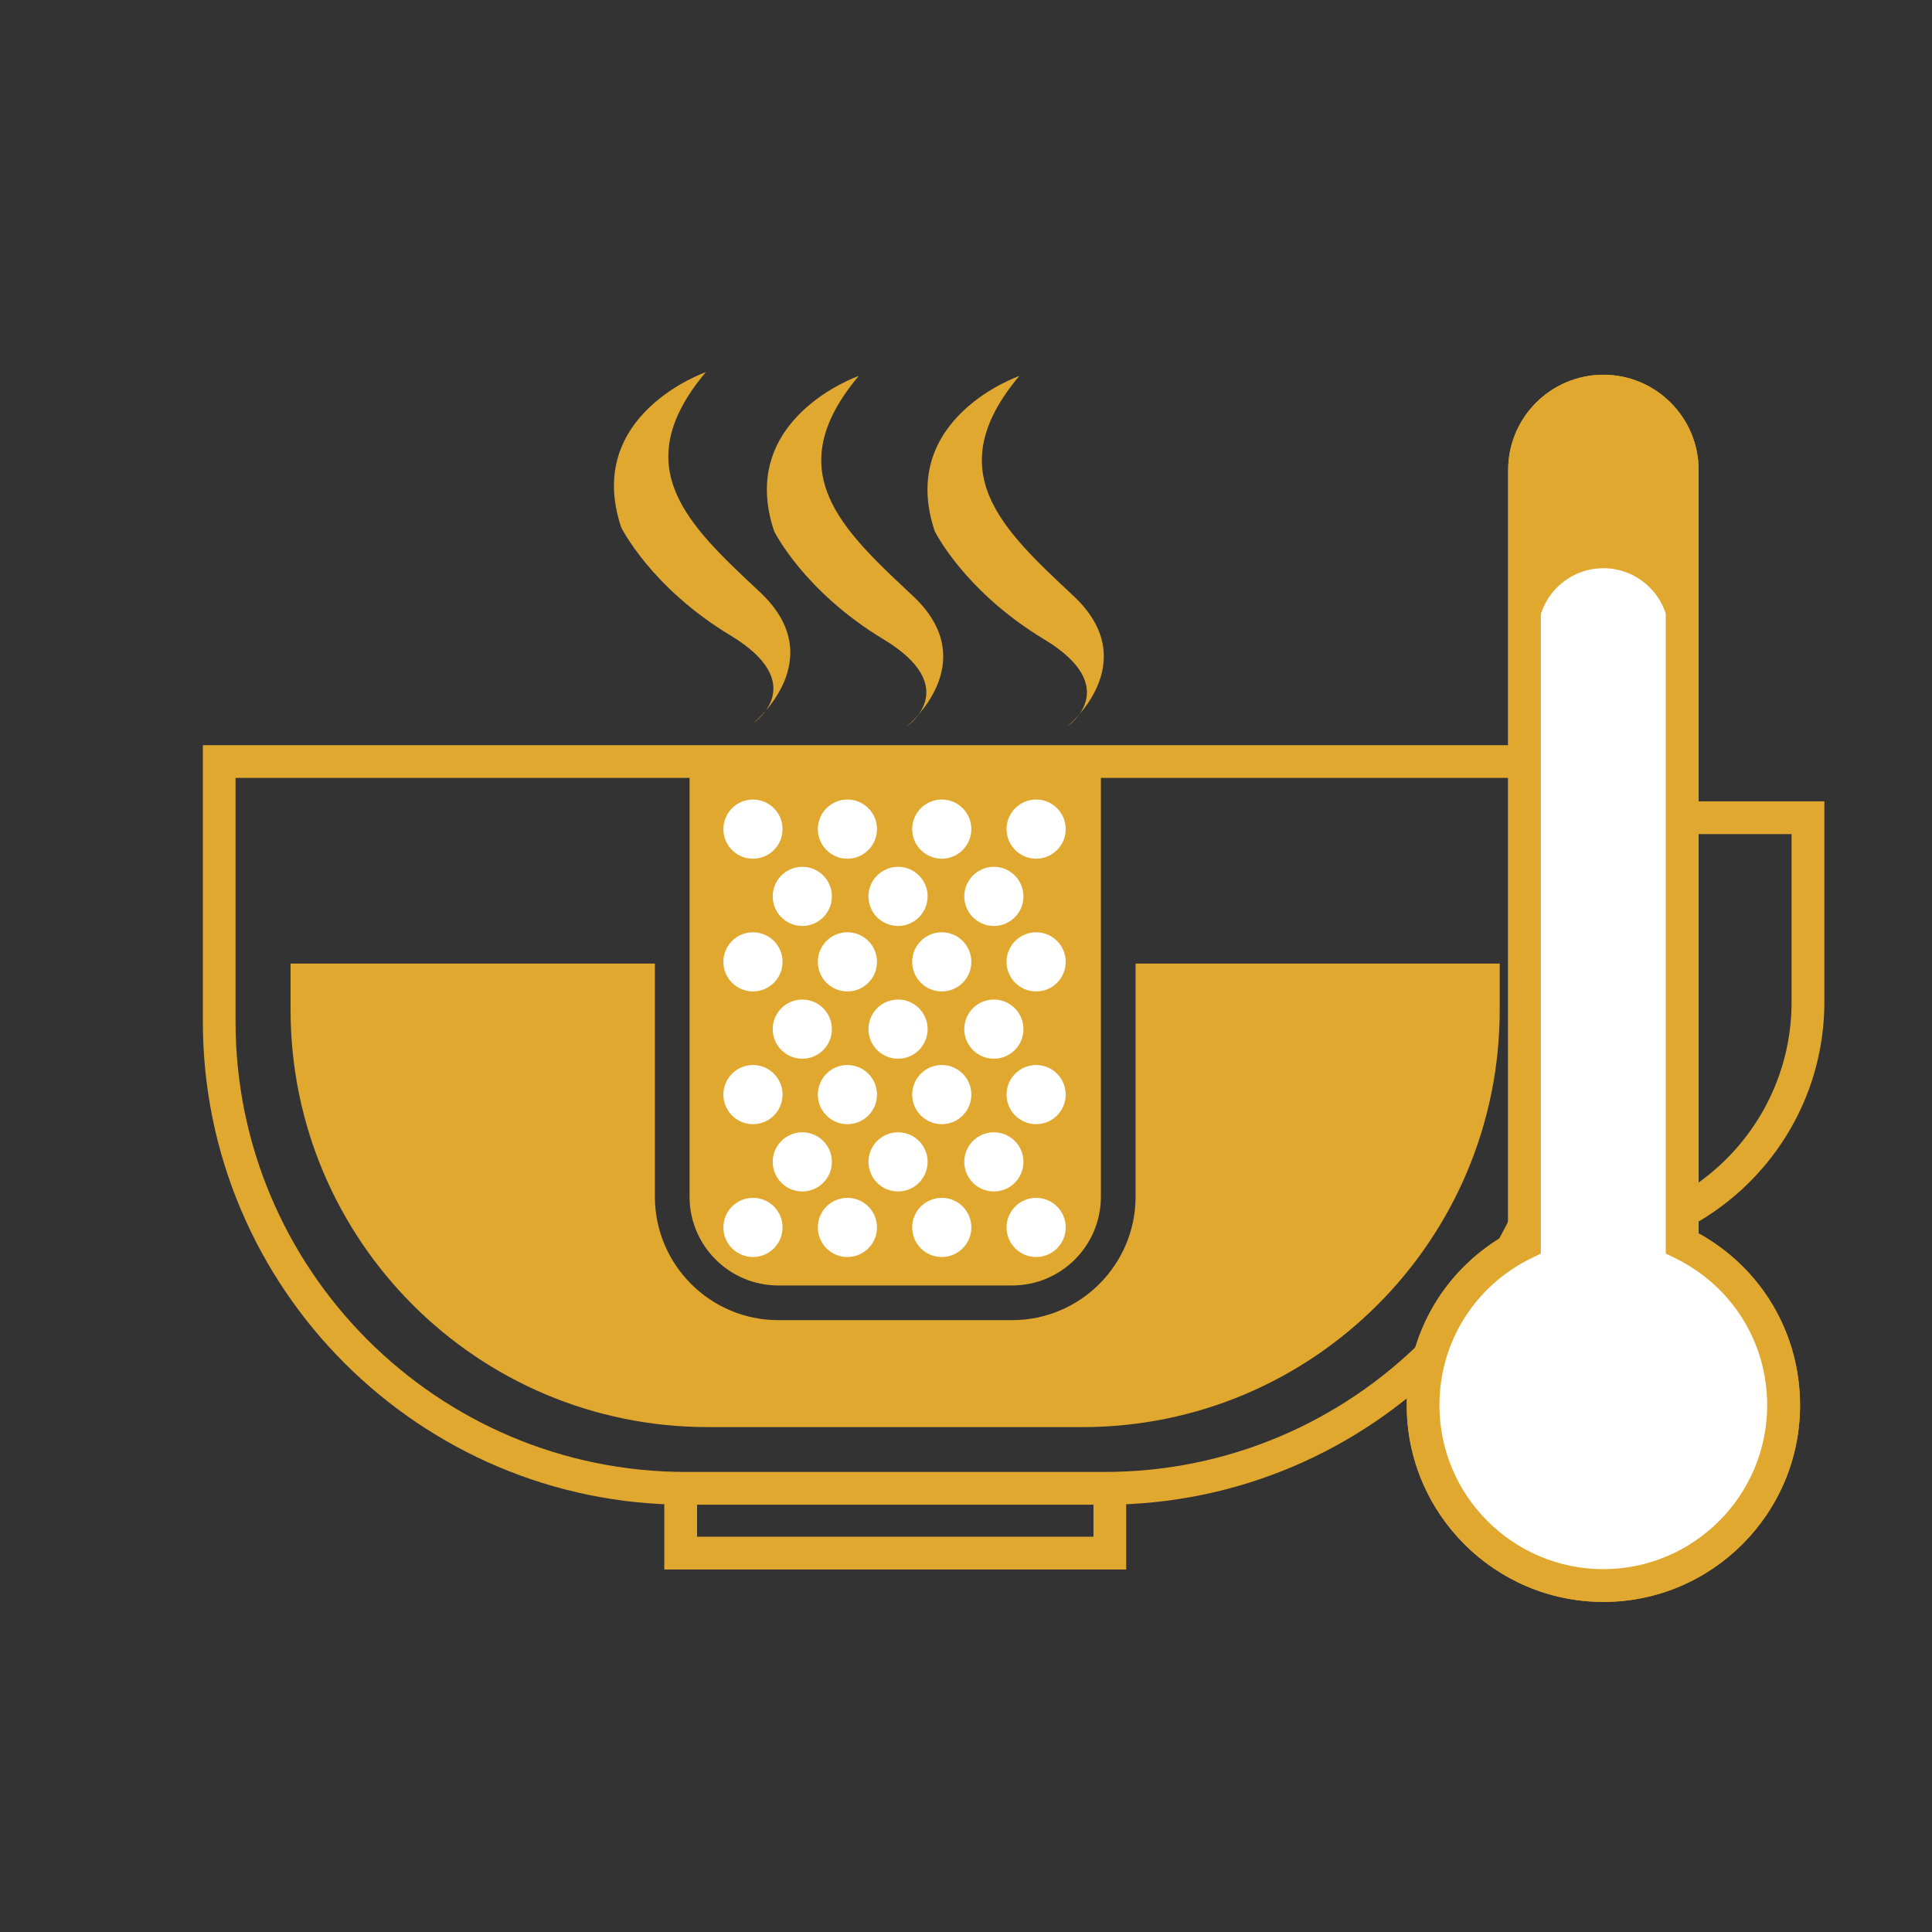 <svg viewBox="0 0 224 224" xmlns="http://www.w3.org/2000/svg" data-name="Layer 1" id="Layer_1">
  <rect x="0" y="0" width="224" height="224" fill="#333333" stroke="none"/>
  <defs>
    <style>
      .cls-1 {
        fill: #fff;
      }

      .cls-2 {
        fill: #e1a82f;
      }
    </style>
  </defs>
  <path d="M128.08,174.46h-48.56c-30.88,0-56-25.12-56-56v-32.06h160.57v32.06c0,30.88-25.12,56-56,56ZM27.31,90.19v28.26c0,28.79,23.42,52.21,52.21,52.21h48.56c28.79,0,52.21-23.42,52.21-52.21v-28.26H27.31Z" class="cls-2"></path>
  <polygon points="130.57 181.97 77.02 181.97 77.02 172.56 80.82 172.56 80.82 178.17 126.78 178.17 126.78 172.56 130.57 172.56 130.57 181.97" class="cls-2"></polygon>
  <path d="M181.98,145.71h-6.66v-3.8h6.66c14.19,0,25.74-11.54,25.74-25.74v-19.46h-25.86v-3.8h29.66v23.26c0,16.28-13.25,29.53-29.53,29.53Z" class="cls-2"></path>
  <path d="M79.96,88.29h47.68v50.46c0,5.68-4.61,10.29-10.29,10.29h-27.11c-5.68,0-10.29-4.61-10.29-10.29v-50.46h0Z" class="cls-2"></path>
  <path d="M131.66,111.72v27.03c0,7.89-6.42,14.31-14.31,14.31h-27.11c-7.89,0-14.31-6.42-14.31-14.31v-27.03h-42.24v5.36c0,26.72,21.66,48.38,48.38,48.38h43.43c26.72,0,48.38-21.66,48.38-48.38v-5.36h-42.24Z" class="cls-2"></path>
  <circle r="3.43" cy="96.13" cx="87.3" class="cls-1"></circle>
  <circle r="3.43" cy="103.93" cx="93.02" class="cls-1"></circle>
  <circle r="3.43" cy="103.93" cx="104.12" class="cls-1"></circle>
  <circle r="3.43" cy="103.93" cx="115.23" class="cls-1"></circle>
  <circle r="3.43" cy="96.13" cx="98.25" class="cls-1"></circle>
  <circle r="3.43" cy="96.13" cx="109.19" class="cls-1"></circle>
  <circle r="3.43" cy="96.13" cx="120.13" class="cls-1"></circle>
  <circle r="3.43" cy="111.52" cx="87.3" class="cls-1"></circle>
  <circle r="3.43" cy="119.32" cx="93.02" class="cls-1"></circle>
  <circle r="3.43" cy="119.32" cx="104.12" class="cls-1"></circle>
  <circle r="3.43" cy="119.32" cx="115.23" class="cls-1"></circle>
  <circle r="3.43" cy="111.52" cx="98.25" class="cls-1"></circle>
  <circle r="3.43" cy="111.52" cx="109.19" class="cls-1"></circle>
  <circle r="3.43" cy="111.52" cx="120.13" class="cls-1"></circle>
  <circle r="3.43" cy="126.91" cx="87.3" class="cls-1"></circle>
  <circle r="3.43" cy="134.71" cx="93.02" class="cls-1"></circle>
  <circle r="3.43" cy="134.71" cx="104.12" class="cls-1"></circle>
  <circle r="3.43" cy="134.71" cx="115.23" class="cls-1"></circle>
  <circle r="3.43" cy="126.91" cx="98.25" class="cls-1"></circle>
  <circle r="3.43" cy="126.91" cx="109.19" class="cls-1"></circle>
  <circle r="3.43" cy="126.91" cx="120.13" class="cls-1"></circle>
  <circle r="3.43" cy="142.31" cx="87.3" class="cls-1"></circle>
  <circle r="3.43" cy="142.31" cx="98.25" class="cls-1"></circle>
  <circle r="3.43" cy="142.31" cx="109.19" class="cls-1"></circle>
  <circle r="3.43" cy="142.31" cx="120.13" class="cls-1"></circle>
  <g>
    <path d="M87.42,83.77s9-7.36.68-15.13c-8.31-7.77-15.54-14.45-6.27-25.49,0,0-14.18,4.91-9.81,17.99,0,0,3.41,6.95,12.68,12.54,9.27,5.59,2.73,10.09,2.73,10.09Z" class="cls-2"></path>
    <g>
      <path d="M123.77,84.21s9-7.36.68-15.13c-8.31-7.77-15.54-14.45-6.27-25.49,0,0-14.18,4.91-9.81,17.99,0,0,3.41,6.95,12.68,12.54,9.27,5.59,2.73,10.09,2.73,10.09Z" class="cls-2"></path>
      <path d="M105.15,84.21s9-7.36.68-15.13c-8.31-7.77-15.54-14.45-6.27-25.49,0,0-14.18,4.91-9.81,17.99,0,0,3.41,6.95,12.68,12.54,9.27,5.59,2.73,10.09,2.73,10.09Z" class="cls-2"></path>
    </g>
  </g>
  <g>
    <path d="M185.9,185.73c-12.57,0-22.8-10.23-22.8-22.8,0-8.37,4.47-15.9,11.76-19.93V54.49c0-6.09,4.95-11.04,11.04-11.04s11.04,4.95,11.04,11.04v88.51c7.28,4.03,11.76,11.56,11.76,19.93,0,12.57-10.23,22.8-22.8,22.8Z" class="cls-2"></path>
    <g>
      <path d="M185.9,182.29c-10.68,0-19.36-8.69-19.36-19.36,0-7.45,4.17-14.11,10.89-17.39l.87-.42v-71.64c0-4.19,3.41-7.6,7.6-7.6s7.6,3.41,7.6,7.6v71.64l.87.42c6.72,3.28,10.89,9.94,10.89,17.39,0,10.68-8.68,19.36-19.36,19.36Z" class="cls-1"></path>
      <path d="M185.9,185.73c-12.57,0-22.8-10.23-22.8-22.8,0-8.37,4.47-15.9,11.76-19.93V54.49c0-6.09,4.95-11.04,11.04-11.04s11.04,4.95,11.04,11.04v88.51c7.28,4.03,11.76,11.56,11.76,19.93,0,12.57-10.23,22.8-22.8,22.8ZM185.9,47.24c-4,0-7.25,3.25-7.25,7.25v90.85l-1.07.52c-6.6,3.22-10.69,9.76-10.69,17.07,0,10.48,8.53,19,19,19s19-8.53,19-19c0-7.31-4.1-13.85-10.69-17.07l-1.07-.52V54.49c0-4-3.25-7.25-7.25-7.25Z" class="cls-2"></path>
    </g>
  </g>
</svg>